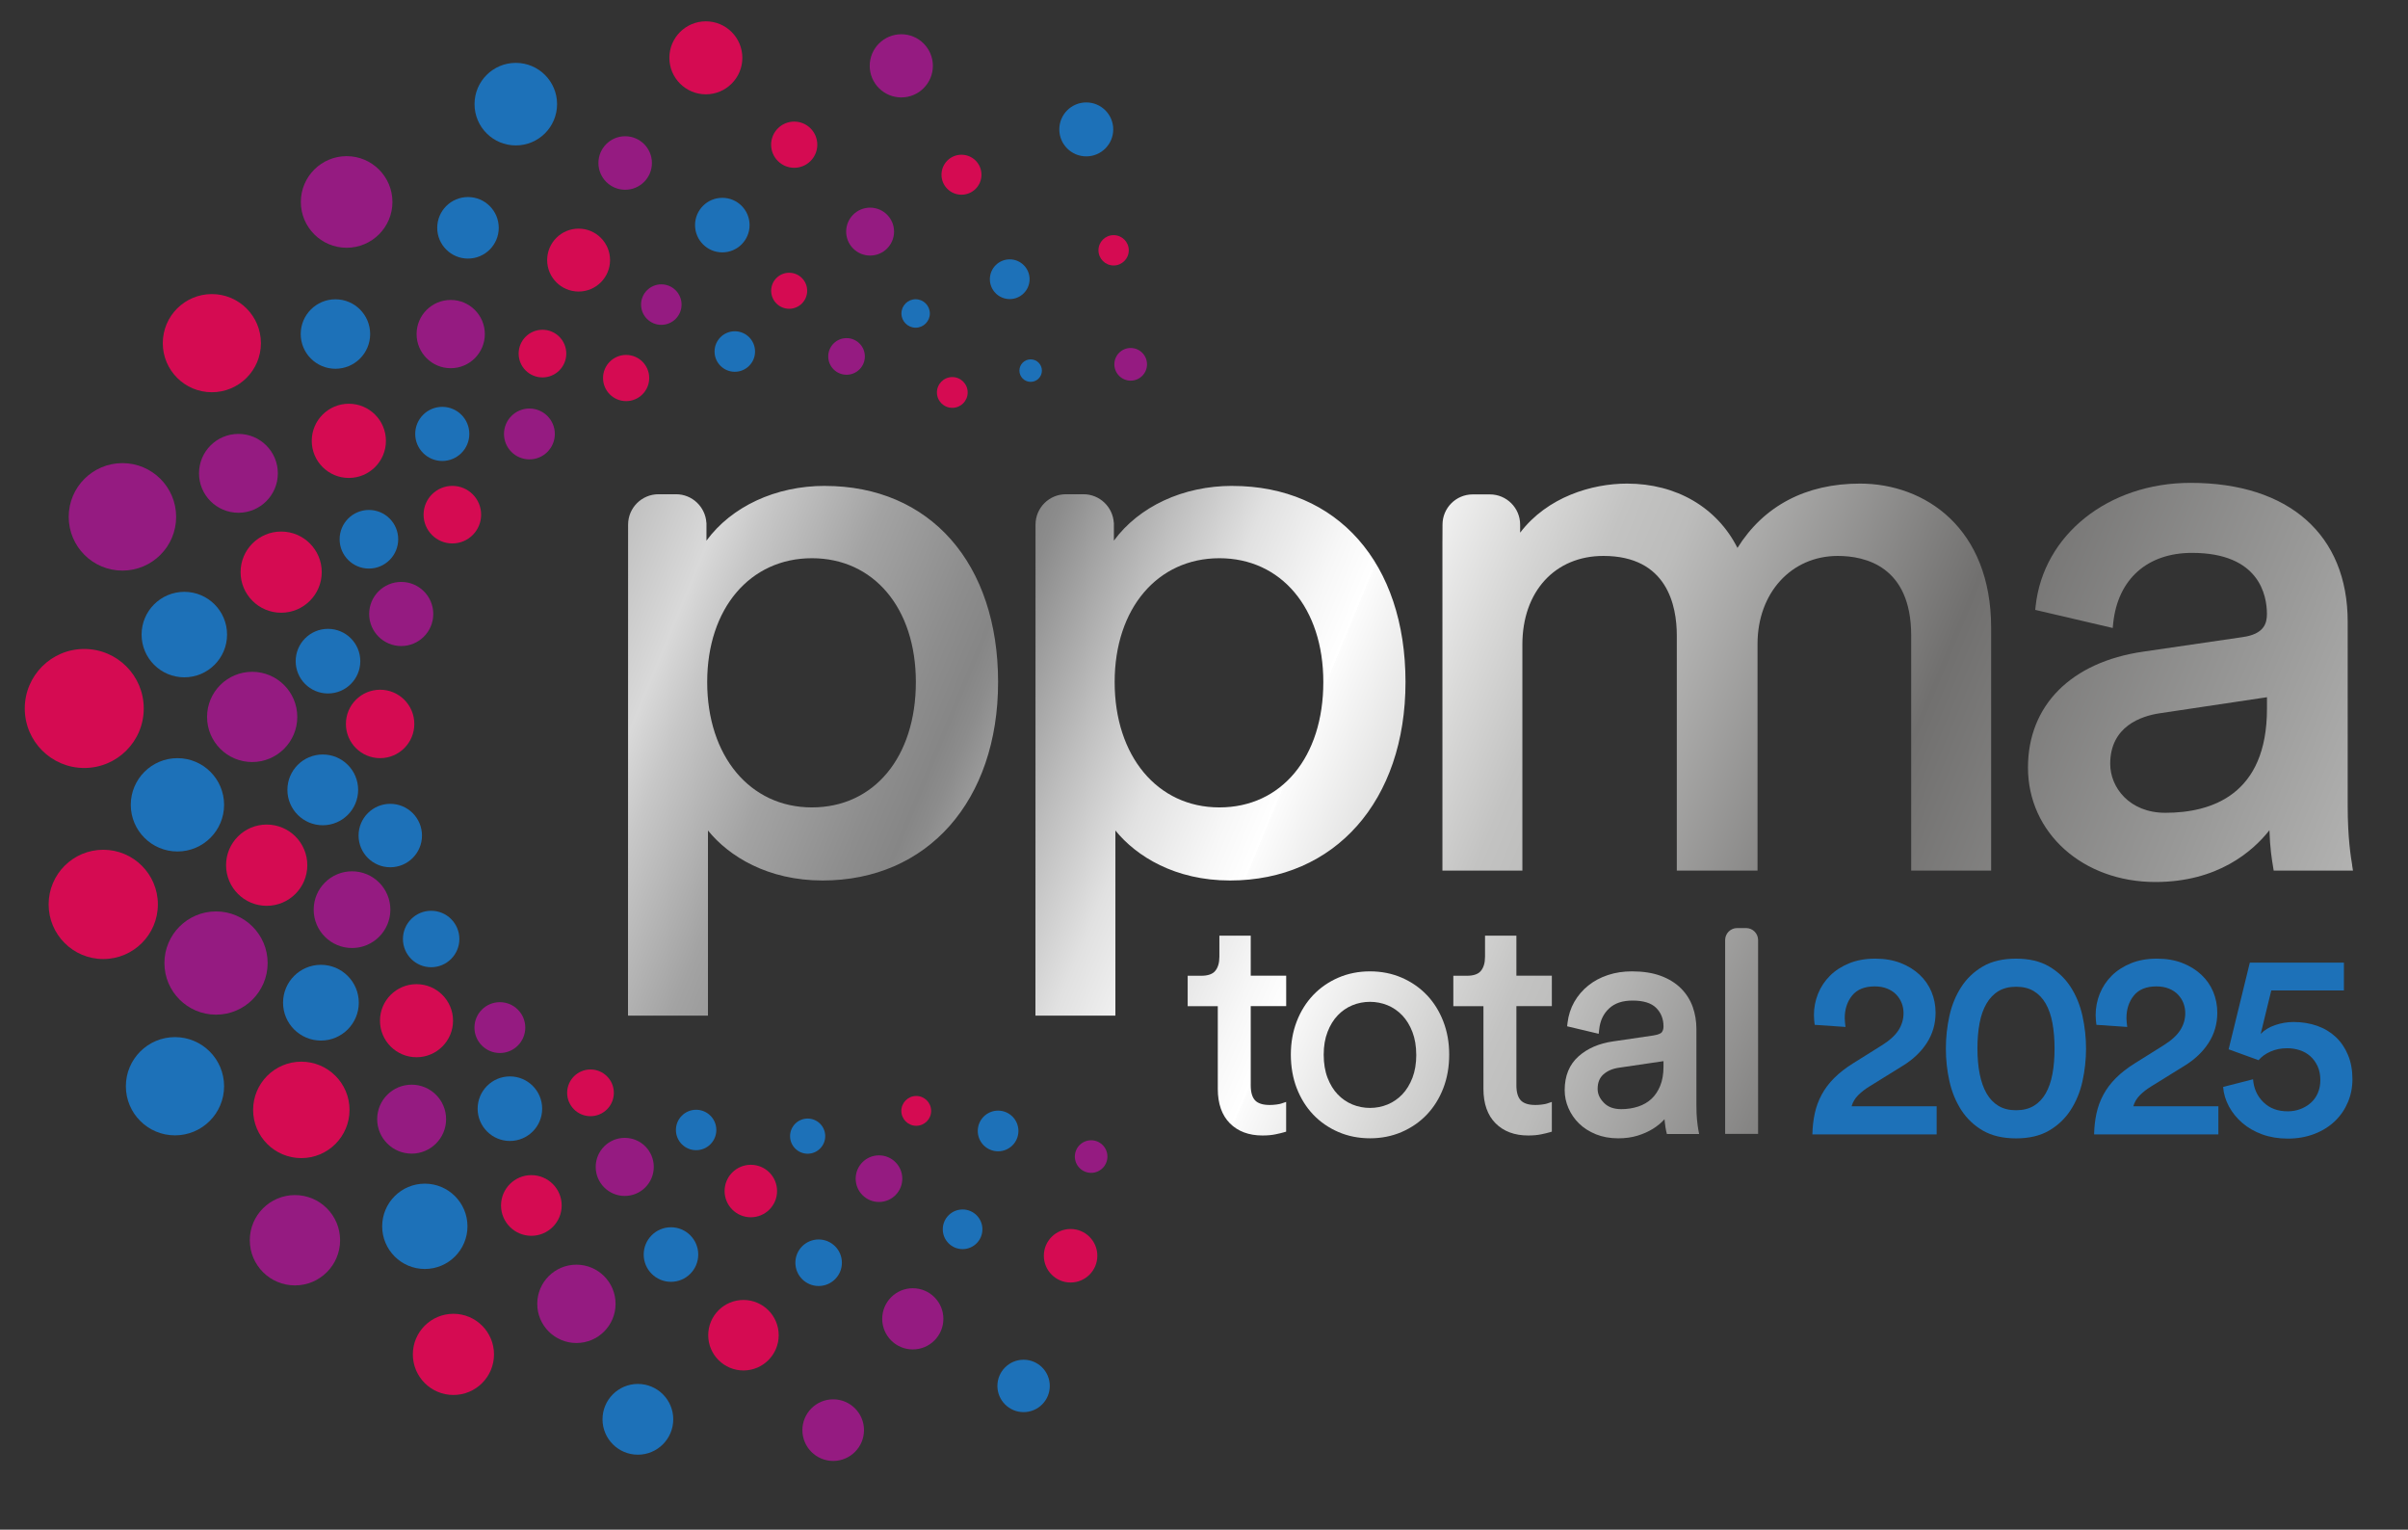 <?xml version="1.0" encoding="UTF-8"?>
<svg id="Layer_1" xmlns="http://www.w3.org/2000/svg" xmlns:xlink="http://www.w3.org/1999/xlink" viewBox="0 0 559 355">
  <rect x="0" y="0" width="559" height="355" fill="#333333" stroke="none"/>
  <defs>
    <style>
      .cls-1 {
        fill: #951b81;
      }

      .cls-2 {
        fill: #d50b52;
      }

      .cls-3 {
        fill: url(#New_Gradient_Swatch_11);
      }

      .cls-4 {
        fill: #1d71b8;
      }

      .cls-5 {
        fill: url(#New_Gradient_Swatch_11-5);
      }

      .cls-6 {
        fill: url(#New_Gradient_Swatch_11-6);
      }

      .cls-7 {
        fill: url(#New_Gradient_Swatch_11-7);
      }

      .cls-8 {
        fill: url(#New_Gradient_Swatch_11-8);
      }

      .cls-9 {
        fill: url(#New_Gradient_Swatch_11-9);
      }

      .cls-10 {
        fill: url(#New_Gradient_Swatch_11-2);
      }

      .cls-11 {
        fill: url(#New_Gradient_Swatch_11-3);
      }

      .cls-12 {
        fill: url(#New_Gradient_Swatch_11-4);
      }
    </style>
    <linearGradient id="New_Gradient_Swatch_11" data-name="New Gradient Swatch 11" x1="85.33" y1="150.68" x2="521.08" y2="341.2" gradientUnits="userSpaceOnUse">
      <stop offset="0" stop-color="#6b6b6a"/>
      <stop offset=".18" stop-color="#d9d9d9"/>
      <stop offset=".2" stop-color="#c7c7c7"/>
      <stop offset=".25" stop-color="#a3a3a3"/>
      <stop offset=".3" stop-color="#8d8d8d"/>
      <stop offset=".32" stop-color="#868686"/>
      <stop offset=".33" stop-color="#8c8c8c"/>
      <stop offset=".38" stop-color="#bdbdbd"/>
      <stop offset=".42" stop-color="#e1e1e1"/>
      <stop offset=".46" stop-color="#f7f7f7"/>
      <stop offset=".48" stop-color="#fff"/>
      <stop offset=".48" stop-color="#fcfcfc"/>
      <stop offset=".54" stop-color="#d9d9d8"/>
      <stop offset=".58" stop-color="#c3c3c2"/>
      <stop offset=".61" stop-color="#bcbcbb"/>
      <stop offset=".75" stop-color="#71706f"/>
      <stop offset=".89" stop-color="#999998"/>
      <stop offset="1" stop-color="#bcbcbb"/>
    </linearGradient>
    <linearGradient id="New_Gradient_Swatch_11-2" data-name="New Gradient Swatch 11" x1="95.23" y1="128.04" x2="530.98" y2="318.56" xlink:href="#New_Gradient_Swatch_11"/>
    <linearGradient id="New_Gradient_Swatch_11-3" data-name="New Gradient Swatch 11" x1="88.13" y1="144.28" x2="523.88" y2="334.8" xlink:href="#New_Gradient_Swatch_11"/>
    <linearGradient id="New_Gradient_Swatch_11-4" data-name="New Gradient Swatch 11" x1="97.73" y1="122.3" x2="533.48" y2="312.83" xlink:href="#New_Gradient_Swatch_11"/>
    <linearGradient id="New_Gradient_Swatch_11-5" data-name="New Gradient Swatch 11" x1="103.82" y1="108.38" x2="539.57" y2="298.9" xlink:href="#New_Gradient_Swatch_11"/>
    <linearGradient id="New_Gradient_Swatch_11-6" data-name="New Gradient Swatch 11" x1="122.29" y1="-.35" x2="569.36" y2="184.51" xlink:href="#New_Gradient_Swatch_11"/>
    <linearGradient id="New_Gradient_Swatch_11-7" data-name="New Gradient Swatch 11" x1="105.26" y1="40.84" x2="552.33" y2="225.7" xlink:href="#New_Gradient_Swatch_11"/>
    <linearGradient id="New_Gradient_Swatch_11-8" data-name="New Gradient Swatch 11" x1="81.86" y1="97.42" x2="528.93" y2="282.29" xlink:href="#New_Gradient_Swatch_11"/>
    <linearGradient id="New_Gradient_Swatch_11-9" data-name="New Gradient Swatch 11" x1="68.05" y1="130.83" x2="515.12" y2="315.69" xlink:href="#New_Gradient_Swatch_11"/>
  </defs>
  <g>
    <path class="cls-3" d="M290.35,217.14h-7.28v4.9c0,1.42-.33,2.54-.99,3.31-.62.73-1.69,1.1-3.2,1.1h-3.17v7.06h6.99v19.19c0,3.44.95,6.13,2.81,8,1.87,1.87,4.41,2.82,7.56,2.82,1.17,0,2.2-.09,3.07-.28.83-.18,1.42-.31,1.77-.42l.66-.19v-6.9l-1.2.4c-.16.05-.48.13-1.1.21-.52.07-1.03.1-1.52.1-1.58,0-2.71-.36-3.38-1.06-.68-.72-1.02-1.89-1.02-3.49v-18.39h8.23v-7.06h-8.23v-9.31Z"/>
    <path class="cls-10" d="M352.02,217.14h-7.28v4.9c0,1.42-.33,2.53-.99,3.31-.62.73-1.69,1.1-3.2,1.1h-3.17v7.06h6.99v19.19c0,3.44.95,6.13,2.82,8,1.87,1.87,4.41,2.82,7.56,2.82,1.17,0,2.2-.09,3.07-.28.83-.18,1.42-.31,1.77-.42l.66-.19v-6.9l-1.2.4c-.16.05-.48.13-1.1.21-.52.07-1.04.1-1.52.1-1.58,0-2.71-.36-3.38-1.06-.68-.72-1.03-1.89-1.03-3.49v-18.39h8.23v-7.06h-8.23v-9.31Z"/>
    <path class="cls-11" d="M331.22,230.92c-1.63-1.71-3.59-3.06-5.83-4.03-2.24-.97-4.72-1.46-7.35-1.46s-5.11.49-7.35,1.46c-2.24.97-4.2,2.32-5.83,4.03-1.63,1.71-2.92,3.77-3.83,6.12-.91,2.35-1.37,4.95-1.37,7.72s.46,5.44,1.37,7.79c.92,2.36,2.2,4.42,3.83,6.13,1.63,1.71,3.59,3.06,5.83,4.03,2.24.97,4.72,1.46,7.35,1.46s5.11-.49,7.35-1.46c2.24-.97,4.2-2.32,5.83-4.03,1.63-1.71,2.92-3.77,3.83-6.13.91-2.35,1.37-4.97,1.37-7.79s-.46-5.37-1.37-7.72c-.91-2.36-2.2-4.42-3.83-6.13ZM328.78,244.77c0,2.01-.3,3.81-.89,5.36-.59,1.53-1.38,2.82-2.36,3.85-.97,1.02-2.12,1.8-3.4,2.34-2.58,1.07-5.61,1.07-8.19,0-1.28-.53-2.43-1.32-3.4-2.34-.98-1.02-1.77-2.32-2.36-3.85-.59-1.54-.89-3.34-.89-5.36s.3-3.74.89-5.28c.58-1.53,1.38-2.82,2.36-3.85.97-1.02,2.12-1.81,3.4-2.34,1.29-.53,2.67-.8,4.09-.8s2.8.27,4.09.8c1.28.53,2.43,1.32,3.4,2.34.98,1.03,1.77,2.32,2.36,3.85.59,1.54.89,3.32.89,5.28Z"/>
    <path class="cls-12" d="M393.95,259.93c-.09-.91-.14-2.09-.14-3.51v-17.62c0-1.8-.29-3.52-.85-5.11-.58-1.62-1.49-3.07-2.73-4.31-1.23-1.23-2.81-2.21-4.7-2.91-1.86-.69-4.11-1.04-6.69-1.04-1.98,0-3.85.28-5.56.85-1.73.57-3.27,1.39-4.58,2.45-1.32,1.06-2.41,2.34-3.24,3.79-.83,1.46-1.36,3.1-1.57,4.86l-.09.8,7.33,1.74.11-1.02c.22-2.03.97-3.62,2.3-4.86,1.32-1.23,3.1-1.83,5.46-1.83,2.5,0,4.34.57,5.47,1.7s1.7,2.55,1.7,4.31c0,.57-.14,1.01-.41,1.36-.12.15-.55.52-1.94.73l-9.39,1.38c-3.22.46-5.91,1.62-7.98,3.46-2.14,1.9-3.22,4.54-3.22,7.85,0,1.43.29,2.84.88,4.18.58,1.34,1.41,2.54,2.46,3.57,1.05,1.02,2.36,1.86,3.9,2.49,1.54.62,3.28.94,5.19.94,1.64,0,3.15-.21,4.49-.62,1.33-.41,2.53-.95,3.57-1.59,1.04-.65,1.92-1.38,2.63-2.16.02-.02.04-.05.06-.07.02.26.04.5.07.73.1.93.21,1.59.31,2.02l.17.69h7.48l-.2-1.08c-.09-.5-.19-1.22-.28-2.15ZM386.17,246.26v1.28c0,1.72-.26,3.22-.77,4.46-.51,1.23-1.19,2.25-2.03,3.03-.85.78-1.88,1.38-3.06,1.77-1.21.4-2.54.61-3.93.61-1.75,0-3.08-.48-4.05-1.48-.98-1-1.45-2.05-1.45-3.22,0-1.44.43-2.53,1.3-3.33.92-.84,2.16-1.38,3.67-1.59l10.32-1.52Z"/>
    <path class="cls-5" d="M405.33,215.38h-2.06c-1.54,0-2.79,1.25-2.79,2.79v44.98h7.65v-44.98c0-1.54-1.25-2.79-2.79-2.79Z"/>
  </g>
  <g>
    <path class="cls-4" d="M421.27,237.86c-.04-.29-.08-.63-.12-1.05-.04-.41-.06-.82-.06-1.23,0-1.72.32-3.37.95-4.95.64-1.58,1.56-2.97,2.77-4.18s2.7-2.17,4.46-2.89c1.76-.72,3.77-1.08,6.03-1.08s4.18.34,5.91,1.01,3.19,1.58,4.4,2.71c1.21,1.13,2.13,2.45,2.77,3.97.63,1.52.95,3.14.95,4.86,0,2.58-.68,4.92-2.03,7.01s-3.24,3.88-5.66,5.35l-7.75,4.8c-.94.58-1.78,1.23-2.52,1.97s-1.25,1.6-1.54,2.58h19.75v6.52h-28.85c.04-1.72.22-3.34.55-4.86.33-1.52.86-2.96,1.6-4.34s1.71-2.67,2.92-3.88c1.21-1.21,2.68-2.35,4.4-3.42l6.58-4.12c1.8-1.11,3.11-2.28,3.91-3.51s1.2-2.56,1.2-4c0-.82-.14-1.6-.43-2.34s-.71-1.39-1.26-1.97-1.25-1.04-2.09-1.38c-.84-.35-1.82-.52-2.92-.52-2.34,0-4.08.71-5.23,2.12-1.15,1.42-1.72,3.17-1.72,5.26,0,.33.02.67.06,1.02.04.35.08.69.12,1.01l-7.14-.49Z"/>
    <path class="cls-4" d="M451.72,243.33c0-2.58.28-5.12.83-7.6.55-2.48,1.47-4.71,2.74-6.67,1.27-1.97,2.94-3.56,5.01-4.77,2.07-1.21,4.64-1.81,7.72-1.81s5.59.61,7.66,1.81c2.07,1.21,3.74,2.8,5.01,4.77,1.27,1.97,2.18,4.2,2.74,6.71.55,2.5.83,5.03.83,7.57s-.28,5.12-.83,7.6-1.47,4.71-2.74,6.67c-1.27,1.97-2.94,3.56-5.01,4.77-2.07,1.21-4.62,1.81-7.66,1.81s-5.65-.61-7.72-1.81c-2.07-1.21-3.74-2.8-5.01-4.77-1.27-1.97-2.18-4.19-2.74-6.67s-.83-5.01-.83-7.6ZM459.05,243.33c0,2.17.17,4.14.52,5.91.35,1.76.88,3.27,1.6,4.52.72,1.25,1.64,2.21,2.77,2.89,1.13.68,2.49,1.01,4.09,1.01s2.96-.34,4.09-1.01c1.13-.68,2.05-1.64,2.77-2.89s1.24-2.76,1.57-4.52c.33-1.76.49-3.73.49-5.91s-.17-4.14-.49-5.91c-.33-1.76-.85-3.27-1.57-4.52-.72-1.25-1.64-2.21-2.77-2.89-1.13-.68-2.49-1.01-4.09-1.01s-2.96.34-4.09,1.01c-1.13.68-2.06,1.65-2.8,2.92-.74,1.27-1.27,2.79-1.6,4.55-.33,1.76-.49,3.71-.49,5.84Z"/>
    <path class="cls-4" d="M486.67,237.86c-.04-.29-.08-.63-.12-1.05-.04-.41-.06-.82-.06-1.23,0-1.72.32-3.37.95-4.95.64-1.58,1.56-2.97,2.77-4.18s2.7-2.17,4.46-2.89c1.76-.72,3.77-1.08,6.03-1.08s4.18.34,5.91,1.01,3.19,1.58,4.4,2.71c1.21,1.13,2.13,2.45,2.77,3.97.63,1.52.95,3.14.95,4.86,0,2.58-.68,4.92-2.03,7.01s-3.24,3.88-5.66,5.35l-7.75,4.8c-.94.58-1.78,1.23-2.52,1.97-.74.74-1.25,1.6-1.54,2.58h19.75v6.52h-28.85c.04-1.72.22-3.34.55-4.86.33-1.52.86-2.96,1.6-4.34s1.71-2.67,2.92-3.88c1.21-1.21,2.68-2.35,4.4-3.42l6.58-4.12c1.8-1.11,3.11-2.28,3.91-3.51s1.2-2.56,1.2-4c0-.82-.14-1.6-.43-2.34s-.71-1.39-1.26-1.97-1.25-1.04-2.09-1.38c-.84-.35-1.82-.52-2.92-.52-2.34,0-4.08.71-5.23,2.12-1.15,1.42-1.72,3.17-1.72,5.26,0,.33.02.67.06,1.02.04.35.08.69.12,1.01l-7.14-.49Z"/>
    <path class="cls-4" d="M523.03,250.47c.16,2.13.96,3.91,2.4,5.32,1.44,1.42,3.32,2.12,5.66,2.12,1.02,0,2-.17,2.92-.52s1.73-.83,2.43-1.45c.7-.62,1.24-1.37,1.63-2.28.39-.9.58-1.91.58-3.01,0-1.23-.22-2.31-.65-3.23s-.99-1.69-1.69-2.31c-.7-.62-1.51-1.08-2.43-1.38s-1.9-.46-2.92-.46c-1.44,0-2.73.26-3.88.77-1.15.51-2.07,1.18-2.77,2l-6.95-2.52,4.92-20.12h21.84v6.46h-16.86l-2.46,10.09c.86-.9,1.99-1.59,3.38-2.06,1.39-.47,2.81-.71,4.25-.71,1.97,0,3.79.3,5.48.89,1.68.59,3.13,1.47,4.34,2.61,1.21,1.15,2.15,2.54,2.83,4.18.68,1.64,1.02,3.51,1.02,5.6,0,1.89-.35,3.66-1.05,5.32-.7,1.66-1.69,3.12-2.98,4.37s-2.87,2.25-4.74,2.98-3.95,1.11-6.24,1.11c-2.17,0-4.15-.33-5.94-.98s-3.32-1.54-4.61-2.65-2.33-2.39-3.11-3.84-1.23-2.96-1.35-4.52l6.95-1.78Z"/>
  </g>
  <g>
    <path class="cls-6" d="M546.05,200.83c-.31-1.88-1.05-6.3-1.05-13.83v-42.71c0-20.18-13.64-32.23-36.49-32.23-19.03,0-34.15,12.02-35.95,28.57l-.1.91,17.99,4.2.12-1.17c1.09-10.18,7.93-16.26,18.29-16.26,15.7,0,17.39,9.93,17.39,14.2,0,2.13-.64,4.66-5.67,5.35l-23.04,3.37c-16.76,2.42-26.76,12.48-26.76,26.9,0,15.14,12.71,26.56,29.57,26.56,14.47,0,22.59-7.09,26.48-12.01.14,4.26.56,6.74.85,8.49l.14.87h18.41l-.2-1.21ZM526.26,161.8v2.7c0,19.94-12.83,24.13-23.6,24.13-8.31,0-12.79-5.86-12.79-11.37,0-8.71,7.22-11.09,11.52-11.73l24.86-3.72Z"/>
    <path class="cls-7" d="M431.77,112.23c-12.53,0-22.32,5.15-28.43,14.93-4.74-9.39-14.18-14.93-25.63-14.93-8.12,0-18.47,3.06-24.82,11.39v-1.87c0-3.87-3.15-7.01-7.01-7.01h-4c-3.87,0-7.01,3.15-7.01,7-.02,4.01-.02,4.35-.02,4.37h0v75.93h18.56v-52.44c0-12.31,7.56-20.58,18.81-20.58,14.83,0,17.04,11.56,17.04,18.46v54.56h18.74v-52.61c0-11.82,7.84-20.41,18.63-20.41,6.36,0,17.04,2.4,17.04,18.46v54.56h18.56v-56.34c0-23.12-15.3-33.47-30.46-33.47Z"/>
    <path class="cls-8" d="M286.08,112.76c-11.47,0-21.67,4.79-27.5,12.71v-4.16h-.02c-.23-3.68-3.3-6.61-7.04-6.61h-4.08c-3.89,0-7.05,3.16-7.05,7.05l-.02,113.96h18.56v-42.97c4.88,6.01,13.88,11.6,26.61,11.6,24.37,0,40.74-18.51,40.74-46.05s-15.78-45.52-40.21-45.52ZM307.2,158.29c0,17.4-9.7,29.09-24.13,29.09s-24.31-11.96-24.31-29.09,9.99-28.74,24.31-28.74,24.13,11.55,24.13,28.74Z"/>
    <path class="cls-9" d="M191.5,112.76c-11.47,0-21.67,4.79-27.5,12.71v-4.16h-.02c-.23-3.68-3.3-6.61-7.04-6.61h-4.08c-3.89,0-7.05,3.16-7.05,7.05l-.02,113.96h18.56v-42.97c4.88,6.01,13.88,11.6,26.61,11.6,24.37,0,40.74-18.51,40.74-46.05s-15.78-45.52-40.21-45.52ZM212.61,158.29c0,17.4-9.7,29.09-24.13,29.09s-24.31-11.96-24.31-29.09,9.99-28.74,24.31-28.74,24.13,11.55,24.13,28.74Z"/>
  </g>
  <circle class="cls-1" cx="253.3" cy="268.41" r="3.78"/>
  <circle class="cls-4" cx="187.49" cy="263.67" r="4.08"/>
  <circle class="cls-4" cx="223.46" cy="285.29" r="4.6"/>
  <circle class="cls-4" cx="190.04" cy="293.05" r="5.4"/>
  <circle class="cls-4" cx="155.76" cy="291.15" r="6.33"/>
  <circle class="cls-4" cx="237.62" cy="321.64" r="6.08"/>
  <circle class="cls-2" cx="212.7" cy="257.81" r="3.46"/>
  <circle class="cls-4" cx="231.7" cy="262.47" r="4.72"/>
  <circle class="cls-1" cx="204.05" cy="273.54" r="5.41"/>
  <circle class="cls-2" cx="174.3" cy="276.41" r="6.09"/>
  <circle class="cls-2" cx="248.53" cy="291.43" r="6.21"/>
  <circle class="cls-1" cx="211.9" cy="306.07" r="7.1"/>
  <circle class="cls-2" cx="123.35" cy="279.76" r="7.04"/>
  <circle class="cls-1" cx="95.56" cy="259.73" r="8"/>
  <circle class="cls-4" cx="74.5" cy="232.7" r="8.79"/>
  <circle class="cls-1" cx="81.72" cy="211.11" r="8.9"/>
  <circle class="cls-2" cx="61.91" cy="200.79" r="9.43"/>
  <circle class="cls-4" cx="40.62" cy="252.09" r="11.4"/>
  <circle class="cls-4" cx="41.19" cy="186.78" r="10.83"/>
  <circle class="cls-1" cx="58.54" cy="166.38" r="10.47"/>
  <circle class="cls-4" cx="42.79" cy="147.27" r="9.92"/>
  <circle class="cls-1" cx="28.42" cy="119.95" r="12.47"/>
  <circle class="cls-2" cx="65.27" cy="132.78" r="9.42"/>
  <circle class="cls-1" cx="55.35" cy="109.85" r="9.15"/>
  <circle class="cls-2" cx="19.56" cy="164.42" r="13.81"/>
  <circle class="cls-1" cx="50.15" cy="223.5" r="11.98"/>
  <circle class="cls-2" cx="23.97" cy="209.89" r="12.68"/>
  <circle class="cls-1" cx="68.47" cy="287.83" r="10.48"/>
  <circle class="cls-4" cx="118.37" cy="257.3" r="7.49"/>
  <circle class="cls-2" cx="96.69" cy="236.88" r="8.48"/>
  <circle class="cls-4" cx="148.08" cy="329.39" r="8.21"/>
  <circle class="cls-1" cx="193.42" cy="331.9" r="7.15"/>
  <circle class="cls-1" cx="145.03" cy="270.81" r="6.74"/>
  <circle class="cls-2" cx="172.59" cy="309.87" r="8.18"/>
  <circle class="cls-2" cx="105.26" cy="314.32" r="9.42"/>
  <circle class="cls-1" cx="133.81" cy="302.59" r="9.09"/>
  <circle class="cls-4" cx="98.62" cy="284.6" r="9.9"/>
  <circle class="cls-2" cx="69.95" cy="257.58" r="11.19"/>
  <circle class="cls-4" cx="161.6" cy="262.24" r="4.69"/>
  <circle class="cls-2" cx="137.08" cy="253.62" r="5.42"/>
  <circle class="cls-1" cx="116.04" cy="238.48" r="5.9"/>
  <circle class="cls-4" cx="100.09" cy="217.92" r="6.55"/>
  <circle class="cls-4" cx="76.14" cy="153.44" r="7.5"/>
  <circle class="cls-2" cx="88.24" cy="168.01" r="7.94"/>
  <circle class="cls-4" cx="85.64" cy="125.15" r="6.8"/>
  <circle class="cls-4" cx="102.67" cy="100.7" r="6.28"/>
  <circle class="cls-1" cx="122.9" cy="100.71" r="5.9"/>
  <circle class="cls-2" cx="125.93" cy="82.06" r="5.53"/>
  <circle class="cls-1" cx="153.52" cy="70.69" r="4.7"/>
  <circle class="cls-2" cx="183.2" cy="67.48" r="4.18"/>
  <circle class="cls-4" cx="212.56" cy="72.75" r="3.3"/>
  <circle class="cls-1" cx="262.48" cy="84.55" r="3.79"/>
  <circle class="cls-4" cx="239.26" cy="86.01" r="2.61"/>
  <circle class="cls-2" cx="258.52" cy="58.09" r="3.52"/>
  <circle class="cls-2" cx="221.07" cy="91.08" r="3.57"/>
  <circle class="cls-4" cx="234.4" cy="64.8" r="4.61"/>
  <circle class="cls-4" cx="170.58" cy="81.58" r="4.7"/>
  <circle class="cls-1" cx="196.52" cy="82.72" r="4.25"/>
  <circle class="cls-2" cx="184.37" cy="33.58" r="5.36"/>
  <circle class="cls-2" cx="223.2" cy="40.55" r="4.64"/>
  <circle class="cls-4" cx="167.68" cy="52.24" r="6.33"/>
  <circle class="cls-1" cx="201.99" cy="53.75" r="5.56"/>
  <circle class="cls-4" cx="252.17" cy="30.03" r="6.26"/>
  <circle class="cls-1" cx="145.13" cy="37.83" r="6.21"/>
  <circle class="cls-2" cx="134.32" cy="60.36" r="7.3"/>
  <circle class="cls-4" cx="119.74" cy="24.17" r="9.58"/>
  <circle class="cls-2" cx="163.86" cy="13.42" r="8.47"/>
  <circle class="cls-1" cx="209.23" cy="15.28" r="7.33"/>
  <circle class="cls-2" cx="145.35" cy="87.73" r="5.36"/>
  <circle class="cls-4" cx="108.64" cy="52.87" r="7.14"/>
  <circle class="cls-1" cx="104.63" cy="77.53" r="7.92"/>
  <circle class="cls-4" cx="77.87" cy="77.52" r="8.06"/>
  <circle class="cls-2" cx="105.01" cy="119.44" r="6.68"/>
  <circle class="cls-4" cx="90.6" cy="193.91" r="7.36"/>
  <circle class="cls-1" cx="93.14" cy="142.49" r="7.44"/>
  <circle class="cls-2" cx="80.98" cy="102.31" r="8.61"/>
  <circle class="cls-2" cx="49.18" cy="79.64" r="11.39"/>
  <circle class="cls-1" cx="80.47" cy="46.87" r="10.63"/>
  <circle class="cls-4" cx="74.93" cy="183.31" r="8.21"/>
</svg>